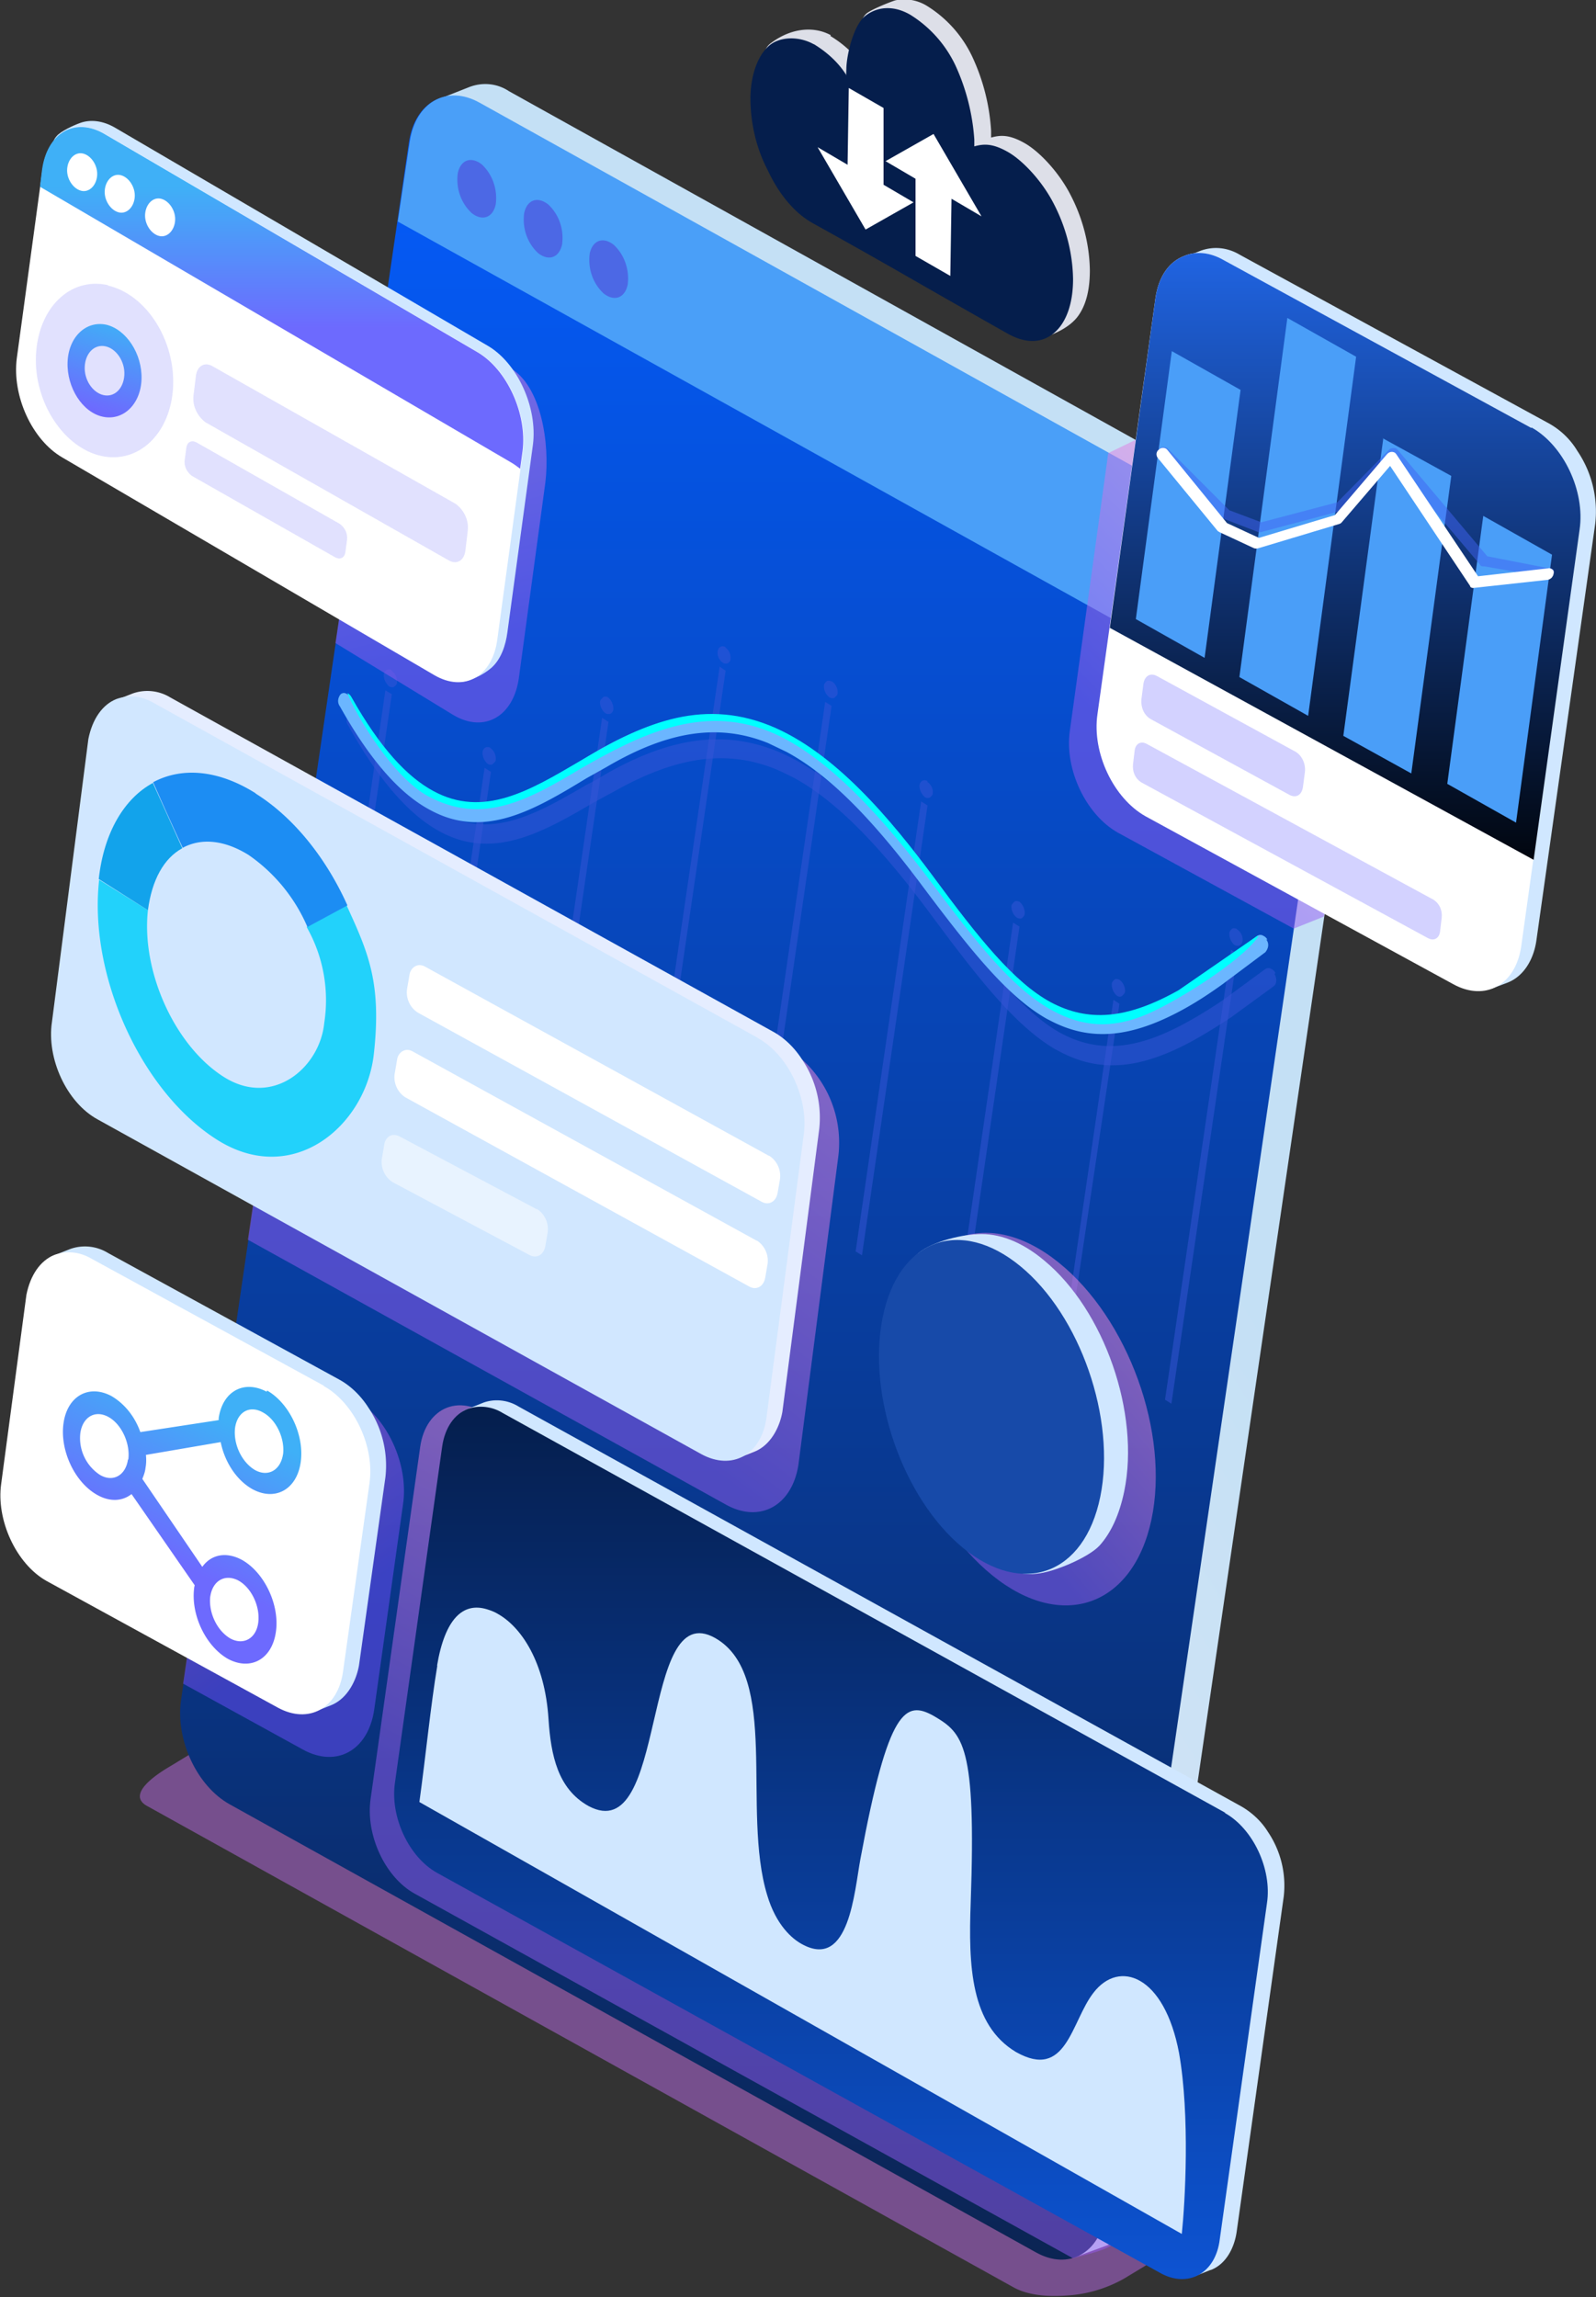 <svg xmlns="http://www.w3.org/2000/svg" xmlns:xlink="http://www.w3.org/1999/xlink" width="399.2" height="574.4"><rect width="100%" height="100%" fill="#333333" stroke="none"/><style><![CDATA[.B{opacity:.5}.C{fill:#fff}.D{fill:#d0e7ff}.E{fill:#6d6afd}]]></style><defs><linearGradient id="A" x1=".5" y1=".3" x2=".1" y2=".9"><stop offset="0" stop-color="#c4e0f5"/><stop offset="1" stop-color="#e1e8f6"/></linearGradient><linearGradient id="B" x1=".5" x2=".5" y2="1"><stop offset="0" stop-color="#045dff"/><stop offset="1" stop-color="#0b2452"/></linearGradient><linearGradient id="C" x1=".4" y1=".7" x2=".7" y2=".2"><stop offset="0" stop-color="#965cf2"/><stop offset="1" stop-color="#ff8adc"/></linearGradient><linearGradient id="D" x2=".8" xlink:href="#C"/><linearGradient id="E" y1=".6" x2=".6" xlink:href="#C"/><linearGradient id="F" x1=".5" x2=".5" y2="1"><stop offset="0" stop-color="#051e4c"/><stop offset="1" stop-color="#0d54d4"/></linearGradient><linearGradient id="G" x1=".2" y1="-.1" x2=".5" y2=".7"><stop offset="0" stop-color="#fd70cb"/><stop offset="1" stop-color="#6e4dfd"/></linearGradient><linearGradient id="H" x1=".4" y1=".6" x2=".6" y2=".1"><stop offset="0" stop-color="#6d6afe"/><stop offset="1" stop-color="#3fb0f7"/></linearGradient><linearGradient id="I" x1=".3" y2=".1" xlink:href="#C"/><linearGradient id="J" x1=".5" x2=".5" y2="1"><stop offset="0" stop-color="#2064e2"/><stop offset="1" stop-color="#01060f"/></linearGradient><linearGradient id="K" x1=".5" y1=".8" x2=".4" y2="0" xlink:href="#C"/><linearGradient id="L" x1=".5" x2=".5" y2=".2" xlink:href="#H"/><linearGradient id="M" y1=".9" y2="0" xlink:href="#H"/><path id="N" d="M118 53.3c-2.7-2.5-4-6.2-3.5-10 .7-3.3 3.3-4.3 6-2.2 2.7 2.5 4 6.3 3.5 10-.7 3.3-3.3 4.3-6 2.2z"/><path id="O" d="M192.3 289l-86-47.3c-.7-.4-1.5-.5-2.2-.2-1 .4-1.6 1.4-1.7 2.4l-.6 3.5c-.3 2.3.8 4.6 2.7 5.8l86 47.3c1.8 1 3.6 0 4-2.2l.6-3.5c.3-2.3-.8-4.6-2.7-5.8z"/><path id="P" d="M20.8 38.4c2 .5 3.7 3 3.5 5.5s-2 4.3-4 3.8-3.7-3-3.5-5.5 2-4.3 4-3.8z"/></defs><g fill-rule="evenodd"><path d="M207.7 9c3.3 2 6.2 4.6 8.2 7.8 0-.6-.1 1.6 0-1.8s-2-8.8.7-11.5c1-1 6-3 7.3-3.4 2.7-.6 5.6-.1 8 1.4a30 30 0 0 1 11.3 12.7c2.7 5.8 4.3 12 4.7 18.5v1.7c2.5-.7 4.7-.7 8.4 1.4s8.6 7.3 11.5 13c3 5.8 4.7 12.2 4.8 18.8 0 5-1 8.8-3 11.5-2 2.7-5.6 4.3-8.2 5.2-7.5 2.6-22-12.7-29.7-17q-12.2-7-24.3-13.7c-4.4-2.5-8.3-7.2-11-13-3-5.7-4.4-12-4.4-18.3 0-3.6-2.6-9 .8-11.5 5.3-4 11-4.2 15-2z" fill="#dddfe8"/><path d="M203.5 11c3.3 2 6.2 4.6 8.2 7.8 0-.6-.1 1.6 0-1.8s1.8-10.7 4.7-13 7-2.8 11.3-.3a30 30 0 0 1 11.3 12.7 53 53 0 0 1 4.7 18.5v1.7c2.5-.7 4.7-.7 8.4 1.4s8.6 7.3 11.5 13c3 5.8 4.7 12.2 4.8 18.8 0 6.3-1.8 11-4.8 13.5s-7 2.7-11.6.1q-12.4-7-24.6-14-12.2-7-24.3-13.7c-4.4-2.5-8.3-7.2-11-13-3-5.7-4.4-12-4.4-18.3.1-6 2-10.7 4.7-13s7.5-2.4 11.2-.3z" fill="#051e4c"/><path d="M212 41.2l-7.5-4.4 12 20.6 12-6.8-7.5-4.4V27l-8.7-5zm26 8.5l7.5 4.4-12-20.6-12 6.8 7.5 4.4V64l8.7 5z" class="C"/><path d="M287.7 553.5l-214-118.3c-5.3-2.4-13-4.7-18-1.5l-13.2 8c-2.7 1.6-11.4 7-5.5 10l216.6 120.3c3.3 1.8 8 2.4 13.2 2a33 33 0 0 0 14.3-4.2l5.3-3.2c3.7-2.3 5.8-4.8 6-7.2.2-2.3-1.3-4.5-4.5-6z" fill="#bb6ce9" class="B"/><path d="M127.3 22.8c-3-2-6.7-2.3-10-1l-7.6 3C107 39 266.4 560.4 270 564l6.8-2.5c4.4-1.7 6.8-6.4 7.4-11l57-389.4c0 0 0 0 0 0 .8-6.6-1-13.3-4.6-18.8a22 22 0 0 0-7.6-7.3z" fill="url(#A)"/><path d="M321.4 137.8l-201.6-112c-8.2-4.6-16-.2-17.5 9.7L45.3 425c-1.5 10 4 21.7 12.2 26.2l201.6 112c8.2 4.6 16 .2 17.5-9.7l57-389.4c1.5-10-4-21.7-12.3-26.2z" fill="url(#B)"/><path d="M321.5 137.8L120 25.7c-8.2-4.6-16-.2-17.5 9.7l-3 20L330.8 184l3-20c1.5-10-4-21.7-12.3-26.2z" fill="#4a9ff8"/><g fill="#4c68e5"><use xlink:href="#N"/><path d="M134.6 63.3c-2.7-2.5-4-6.2-3.5-10 .7-3.3 3.3-4.3 6-2.2 2.7 2.5 4 6.2 3.5 10-.7 3.3-3.3 4.3-6 2.2z"/><use xlink:href="#N" x="33" y="20.1"/></g><g fill="#3856d8"><path d="M309.4 232.3c-.4-.2-1-.3-1.3 0s-.6.6-.6 1c-.1 1 .4 2.3 1.3 3 1 .5 1.8 0 2-1a3 3 0 0 0-1.4-2.9zM80 285.2l1.6 1L98 173.6l-1.6-1L80 285.2zm18-117.6c-1-.5-1.8 0-2 1-.1 1 .4 2.2 1.3 3 .4.3 1 .3 1.3.1s.7-.6.7-1c.1-1.2-.4-2.3-1.4-3zm6.7 137l1.6 1L122.8 193l-1.6-1-16.5 112.5zm18-117.6c-1-.5-1.8 0-2 1-.1 1 .4 2.3 1.3 3 .4.3 1 .3 1.3 0s.7-.6.7-1c.1-1.2-.4-2.3-1.4-3zm11.4 105l1.6 1 16.5-112.5-1.6-1L134.2 292zm18-117.6c-.4-.3-1-.3-1.3 0s-.7.7-.7 1c-.1 1 .4 2.3 1.4 3 .4.2 1 .2 1.3 0s.6-.6.6-1c.1-1-.4-2.3-1.3-3zm11.4 105l1.5.8 16.5-112.5-1.5-1-16.5 112.5zm18-117.6c-1-.5-1.8 0-2 1a3 3 0 0 0 1.3 2.9c.4.3 1 .3 1.3.1s.7-.6.6-1a3 3 0 0 0-1.3-2.9zM190 288l1.6 1L208 176.5l-1.6-1L190 288zm18-117.6c-.4-.2-1-.3-1.3 0s-.6.7-.6 1c-.1 1 .4 2.3 1.4 3 .4.2 1 .3 1.3 0s.7-.6.7-1c.1-1.2-.4-2.3-1.4-3zm6 142.5l1.6 1L232 201.4l-1.6-1L214 313zm18-117.6c-1-.5-1.8 0-2 1-.1 1 .4 2.2 1.3 3 .4.3 1 .3 1.3.1s.7-.6.7-1a3 3 0 0 0-1.4-2.9zm5 147.8l1.6 1L255 231.7l-1.6-1L237 343.2zm18-117.6c-.4-.2-1-.3-1.3 0s-.7.7-.7 1c-.1 1 .4 2.3 1.4 3 .4.2 1 .3 1.3 0s.6-.6.6-1c.1-1-.4-2.3-1.3-3zm6.7 137l1.5 1L280 251l-1.5-1-16.5 112.5zM280 245c-.4-.2-1-.3-1.3 0s-.6.6-.6 1c-.1 1 .4 2.3 1.3 3 .4.3 1 .3 1.3 0s.7-.7.7-1c.1-1-.4-2.3-1.4-3zm11.4 105l1.6 1 16.5-112.5-1.6-1z" class="B"/><path d="M319 243.3c-.2-.5-.6-.8-1-1-.5-.3-1-.3-1.5 0L306 250a111 111 0 0 1-9.1 5.6c-13 7.2-22.6 7.7-32 2.5-9.2-5.3-18-16.4-29.5-32-13-17.5-24.3-29.4-35.8-35.7a49 49 0 0 0-5.1-2.5c-13.2-5.4-26.6-3.6-42.7 5.5-1.7 1-3.3 2-5 2.8-12.4 7.2-24 14-36.5 7-6.5-3.6-13.3-11-20.5-23.8-.2-.4-.6-.8-1-1-.5-.3-1-.3-1.5 0-.8 1-.8 2.2-.2 3 8 14.4 15.6 22.5 22.7 26.4 13.5 7.5 26 .3 39-7.3l5-2.7c15.3-8.6 28-10.5 40.4-5.4 1.6.7 3 1.4 4.6 2.2 10.8 6 21.7 17.4 34.2 34.3 12 16.2 21.2 27.8 31 33.5l.6.3c10 5.5 20.2 5 34-2.6q4.3-2.4 9.3-5.7l10.7-7.8c.8-.6.8-2 .2-3z" class="B"/></g><path d="M317 235c-.2-.5-.6-.8-1-1-.5-.3-1-.3-1.5 0l-10.6 8a113 113 0 0 1-9.1 5.8c-13 7.3-22.6 8-32 3-9.2-5-18-16-29.5-31.6-13-17.3-24.3-29-35.8-35.2a48 48 0 0 0-5.1-2.4c-13.2-5.3-26.6-3.2-42.7 6l-5 3c-12.4 7.3-24 14.2-36.5 7.4-6.5-3.5-13.3-10.7-20.5-23.5-.2-.4-.6-.8-1-1-.5-.3-1-.3-1.5.1-.8 1-.8 2.2-.2 3 8 14.3 15.6 22.3 22.7 26 13.5 7.3 26-.1 39-8l5-2.8c15.3-9 28-11 40.4-6l4.6 2.2c10.8 5.8 21.7 17 34.2 33.8 12 16 21.2 27.5 31 33l.6.3c10 5.3 20.2 4.7 34-3q4.3-2.4 9.3-6l10.7-8c.8-1 1-2.2.2-3.2z" fill="#6bb6ff"/><path d="M314.5 234l-19.7 13.6c-13 7.3-22.6 8-32 3-9.2-5-18-16-29.5-31.6-10.2-13.7-24.4-31-40.8-37.6-17.6-7-32.4-.1-47.6 9-12.4 7.3-24 14.2-36.5 7.4-6.5-3.5-13.3-10.7-20.5-23.5-.2-.4-.6-.8-1-1 2 5.3 11.3 21 20.2 25.8 13.5 7.3 25 1 38.3-7 14.7-8.4 30-16 47-9.2 15.4 6.2 30.3 24.2 40 37 12 16 20.6 27 30.5 32.6 8.3 4.6 15.2 4.4 22.5 1.7 7.6-2.8 25.4-14 29.3-20z" fill="#0ff"/><path d="M197 262.3L78.6 196.6 62 310l119.7 66.3c8.4 4.6 16.4.2 18-10l10-77.3a28 28 0 0 0-12.5-26.7z" fill="url(#C)" style="mix-blend-mode:multiply" class="B"/><path d="M195 286.3l-11.5 78 1.4.2 3.8-1.5c4-1.6 6.3-6 7-10l9.2-70.6h0a26 26 0 0 0-4.3-17.5c-1.8-2.8-4.2-5.2-7-6.8l-151-83.7a11 11 0 0 0-9.4-1l-3.3 1.3c-1.7.6-2.2 1-2.2 1.2C29 190.5 197.2 271.3 195 286.3z" fill="#e5edff"/><path d="M189.5 259.5l-151-83.7c-3.4-2-6.6-2-9.4-1-3.5 1.4-6 5-7 10L13 255.5c-1.4 9.2 3.7 20.2 11.4 24.4l151 83.7c7.7 4.2 15 .2 16.3-9L201 284c1.4-9.2-3.8-20.2-11.4-24.4z" fill="#d1e7ff"/><g class="C"><use xlink:href="#O" class="B"/><use xlink:href="#O" x="-3.1" y="21.2" class="B"/><path d="M134.3 302.4L100 284.2c-.7-.4-1.5-.5-2.2-.3-1 .4-1.6 1.4-1.7 2.4l-.6 3.5c-.3 2.3.8 4.6 2.7 5.8l34.2 18.2c1.8 1 3.6 0 4-2.2l.6-3.5c.3-2.3-.8-4.6-2.7-5.8z" class="B"/></g><path d="M24.8 220c-2.7 23.8 10.5 53 29.5 65s37.2-3.5 39.2-21.4-1.4-25.4-6.8-37.2l-10 5.4a37 37 0 0 1 4.4 24C80 267 68.2 277 56 269.3S35.3 243 37 227.6L24.8 220z" fill="#22d2fb"/><path d="M38.2 195.8c-7 3.8-12.2 12.2-13.5 24l12.3 7.8c1-7.6 4-13 8.6-15.5q-3.7-8.2-7.4-16.4z" fill="#12a3eb"/><path d="M64 198.4c-9.5-6-18.6-6.6-25.7-2.8Q42 204 45.7 212c4.6-2.5 10.4-2 16.5 1.8a42 42 0 0 1 14.7 18l10-5.4c-5.3-11.8-13.4-22-23-28z" fill="#1c8df3"/><path d="M248.3 394c-17.4-14-27.8-42.7-23.2-64.3s22.3-28 39.7-14 27.8 42.7 23.2 64.3-22.3 28-39.7 14z" fill="url(#D)" style="mix-blend-mode:multiply" class="B"/><path d="M229 314c3.2-3.3 11-5.2 15.5-5.4 5.2-.3 11 1.8 16.7 6.6 15 12.4 24 38.2 20 57.7-1.2 5.8-3.3 10.4-6.2 13.6-2.8 3-11.6 6.7-15.7 7-24.6 3.4-39.7-69.7-30.4-79.4z" class="D"/><path d="M240.8 387c-15-12.4-24-38.2-20-57.7s19.4-25 34.4-12.7 24 38.2 20 57.7-19.4 25-34.4 12.7z" fill="#174aa9"/><path d="M299.8 452l-179-99c-3.3-1.8-6.4-2-9-1-3.4 1.3-6 4.8-6.7 9.8l-12.4 88c-1.3 9 3.6 19.6 11 23.7l164.7 91.2c1.8-.7 10.5-2.2 11-4.8z" fill="url(#E)" style="mix-blend-mode:multiply" class="B"/><path d="M311.5 478l-14 91 1.3.2 3.5-1.4.5-.2h.1c3.8-1.5 5.8-5.5 6.4-9.4l11.8-84h0a24 24 0 0 0-4-16.2c-1.6-2.6-4-4.8-6.6-6.3l-180.8-100c-2.6-1.6-5.8-2-8.7-1l-3 1.2a12 12 0 0 0-.8.3c-1.3.5-1.8 1-1.7 1 1.5 13.5 198 111 196 124.8z" class="D"/><path d="M306.5 453.3l-180.8-100c-2.6-1.6-5.8-2-8.7-1-3.3 1.3-5.7 4.6-6.4 9.4l-11.8 84c-1.3 8.6 3.5 18.7 10.5 22.6l180.8 100c7 4 14 .2 15-8.4l11.8-84c1.3-8.5-3.5-18.7-10.6-22.6z" fill="url(#F)"/><path d="M109.3 416.6c2-12 6.6-16 12.5-14.2 1 .3 2 .7 2.8 1.2 5.8 3.3 11.7 12 12.6 26.3.6 9 2.3 17.4 10 21.7 20 10.7 12.8-52.7 31.7-42 16.3 9.3 6.5 43 13 64.3 2.2 7.4 6.2 11 9 12.4 11.5 6 12.8-13.3 14.3-21.4 7-37.8 11.3-39.8 18.4-35.8 7.3 4.3 10.6 7.2 9.2 46.6-.6 16 0 30.6 11.3 37.4 12.7 7.2 13.8-7.6 19.4-14.8 3.3-4.3 7.7-5.2 11.6-3 4.3 2.4 8 8.5 9.8 18 2.8 15.8 1.5 37.7.7 45.3l-190.7-108c1.6-11.6 2.8-24 4.5-34.2z" class="D"/><path d="M88.3 349.5l-29.7-16.3L45.8 421l30 16.5c8.4 4.6 16.3.2 17.8-10l7.2-51.3c1.5-10-4-22-12.5-26.7z" fill="url(#G)" style="mix-blend-mode:multiply" class="B"/><path d="M86.4 373.3l-9 54.6H79l3.8-1.5c4-1.6 6.3-6 7-10l6.6-47h0a26 26 0 0 0-4.3-17.5c-1.8-2.8-4.2-5.2-7-6.8L27 313.3a11 11 0 0 0-9.4-1l-3.3 1.3c-1.7.6-2.2 1-2.2 1.2 1.6 14.6 76.6 43.5 74.4 58.5z" class="D"/><path d="M81 346.5L23 314.8c-3.4-2-6.6-2-9.4-1-3.5 1.4-6 5-7 10L.3 371C-1 380 4 391 11.6 395.3L69.5 427c7.7 4.2 15 .2 16.3-9l6.6-47c1.4-9.2-3.8-20.2-11.4-24.4z" class="C"/><path d="M70.8 363.6c-.6 4-3.7 5.8-7 4-3.4-2-5.5-6.6-5-10.6.6-4 3.7-5.7 7-3.8 3.3 1.8 5.5 6.5 5 10.5zm-18.2 35.6c.6-4 3.7-5.7 7-4 3.3 1.8 5.5 6.5 5 10.5s-3.7 5.8-7 4c-3.4-2-5.5-6.6-5-10.6zM32 365c-.6 4-3.8 5.7-7 3.8a11 11 0 0 1-4.9-10.5c.6-4 3.7-5.8 7-4 3.3 1.8 5.5 6.6 5 10.6zm34.7-17c-5.6-3-11-.2-12 6.6v.5l-19.6 3c-1.3-3.7-3.8-7-7.2-9-5.6-3-11-.1-12 6.7-1 6.7 2.7 14.8 8.4 18 3.2 1.8 6.3 1.6 8.6-.2l15.8 22.8-.1.4c-1 6.8 2.8 14.8 8.4 18 5.6 3 11 .2 12-6.7 1-6.7-2.8-14.8-8.4-18-4-2.2-7.8-1.4-10 1.7l-15-22c.4-1 .7-1.8.8-2.8.2-1 .2-2.2.1-3.2l18.7-3.2c1 5 4 9.6 8 11.8 5.6 3 11 .1 12-6.7s-2.8-14.8-8.4-18z" fill="url(#H)"/><path d="M349.3 143.8L284 110l-6.8 3.3-9.6 69.4c-1.4 9.6 4 21 12 25.5l44 24 7.5-3z" fill="url(#I)" style="mix-blend-mode:multiply" class="B"/><path d="M388.7 135l-17 112 1.4.2 4-1.5c4.3-1.7 6.6-6.2 7.2-10.6L399 131c0 0 0 0 0 0a27 27 0 0 0-4.5-18.3c-1.8-3-4.4-5.4-7.4-7l-77-42c-3-1.8-6.5-2.2-9.8-1l-3.5 1.4c-1.7.7-2.3 1.2-2.3 1.3 1.6 15.3 96.5 54.4 94.2 70z" class="D"/><path d="M383 107l-77-42c-3.5-2-7-2.2-9.8-1-3.7 1.4-6.4 5-7.2 10.6l-14.5 104c-1.4 9.6 4 21 12 25.5l77 42c8 4.4 15.6.2 17-9.5l14.5-104c1.4-9.6-4-21-12-25.5z" class="C"/><path d="M383 107l-77-42c-3.5-2-7-2.2-9.8-1-3.7 1.4-6.4 5-7.2 10.6L277.6 157l106 58 11.5-82.6c1.4-9.6-4-21-12-25.5z" fill="url(#J)"/><path d="M286 171c.3-2 1.7-2.8 3.3-2l34.8 19c1.6 1 2.5 3 2.3 5l-.5 3.8c-.3 2-1.7 2.8-3.3 2l-34.8-19c-1.7-1-2.5-3-2.3-5zm-2.2 16.7c.2-1.7 1.5-2.5 3-1.7l71.8 39c1.5 1 2.2 2.7 2 4.5l-.4 3.4c-.2 1.7-1.5 2.5-3 1.7l-71.8-39c-1.5-1-2.2-2.7-2-4.5z" opacity=".3" class="E"/><path d="M371 129l-9 67 17.2 9.7 9-67L371 129zm-49-49.5l-12 89.8 17.2 9.7 12-89.8-17.2-9.7zm23.7 30L363 119l-10 74.4L336 184l10-74.4zm-52.6-21.7l17.2 9.7-9 67-17.2-9.7z" fill="#4a9ef8"/><path d="M289.6 114c-.2-.3-.3-.6-.2-1s.3-.6.6-.8c.6-.5 1.4-.5 2-.1l15.5 15.5 8 3 19-5 12.8-13c.5-.6 1.3-.7 2-.4.1.1.2.2.3.3l22.4 26.6 15.4 3c.8-.1 1.4.4 1.3 1-.1.7-.8 1.3-1.5 1.3l-16-2.8c-.4.1-1-.1-1-.4l-22-26-11.8 12h0c-.2.2-.5.4-.8.5l-20 5.3c-.3.1-.6.1-1 0l-8.6-3.3c-.2 0-.3-.1-.5-.3z" fill="#4164f3" style="mix-blend-mode:multiply" class="B"/><path d="M289.5 114.4c-.4-.7-.3-1.5.4-2 .3-.3.6-.4 1-.4s.7.1 1 .4l15 18.4 8 3.7 19-5.7 13-15.2c.5-.6 1.3-.8 2-.4.1.1.2.2.3.3l20.5 30.6 17.6-2c.4-.1.7.1 1 .3s.4.6.3 1c-.1.8-.7 1.5-1.6 1.6l-18.3 2c-.4.1-1-.1-1-.5l-20-30-12 14h0c-.2.3-.5.5-1 .6l-20 6c-.3.1-.6.1-1 0l-8.6-4c-.2-.1-.3-.2-.5-.3z" class="C"/><path d="M95 77l32.6 15c7.8 4.5 10 19 8.8 28.7l-6.6 48.7c-1.3 9.7-8.6 14-16.4 9.4l-29.5-18 1.2-8z" fill="url(#K)" style="mix-blend-mode:multiply" class="B"/><path d="M13 41c.4-3.3-.5-5.2 1.2-7 1-1.2 4.3-2.7 5.7-3.2 2.6-1 5.8-.7 9 1.2l93 54.4c7.5 4.3 12.6 15.5 11.4 24.8l-6.4 47c-.4 3-1.5 6.6-4 8.8-2 1.7-4.3 2.8-6.8 3.4-2 .3-2.7-1.7-5-3L18 113C10.6 108.5 5.5 97.4 6.7 88z" class="D"/><path d="M10.6 42.6c1.2-9.4 8.3-13.5 15.8-9l93 54.4c7.5 4.3 12.6 15.5 11.4 24.8l-6.4 47c-1.2 9.4-8.3 13.4-15.8 9l-93-54.4C8 110 3 99 4.2 89.6z" class="C"/><path d="M10.5 42.6c1.2-9.4 8.3-13.5 15.8-9l93 54.4c7.5 4.3 12.6 15.5 11.4 24.8l-.6 4.4c-.8-.6-1.6-1.2-2.5-1.7L10 46.7z" fill="url(#L)"/><path d="M27 71.4c9.5 2.2 16.8 13.5 16.3 25.2s-8.6 19.5-18 17.4S8.4 100.5 9 88.7s8.6-19.5 18-17.4z" opacity=".2" class="E"/><path d="M26.6 81.2c5 1.2 9 7.3 8.8 13.6s-4.6 10.5-9.7 9.4-9-7.3-8.8-13.6 4.6-10.5 9.7-9.4zm-.2 5.4c-2.7-.6-5 1.6-5.2 5s2 6.6 4.7 7.2 5-1.6 5.2-5-2-6.6-4.7-7.2z" fill="url(#M)"/><path d="M49 94c.3-2.5 2.2-3.6 4.2-2.4L114 126c2 1.5 3.3 4 3 6.7l-.6 5c-.3 2.5-2.2 3.6-4.2 2.4l-60.8-34.5c-2-1.5-3.3-4-3-6.7zm-2.4 18c.2-1.5 1.3-2 2.5-1.4L85 131c1.3 1 2 2.4 1.8 4l-.4 3c-.2 1.5-1.3 2-2.5 1.4L48 119c-1.3-1-2-2.4-1.8-4z" opacity=".2" class="E"/><g class="C"><use xlink:href="#P"/><use xlink:href="#P" x="9.4" y="5.4"/><use xlink:href="#P" x="19.5" y="11.3"/></g></g></svg>